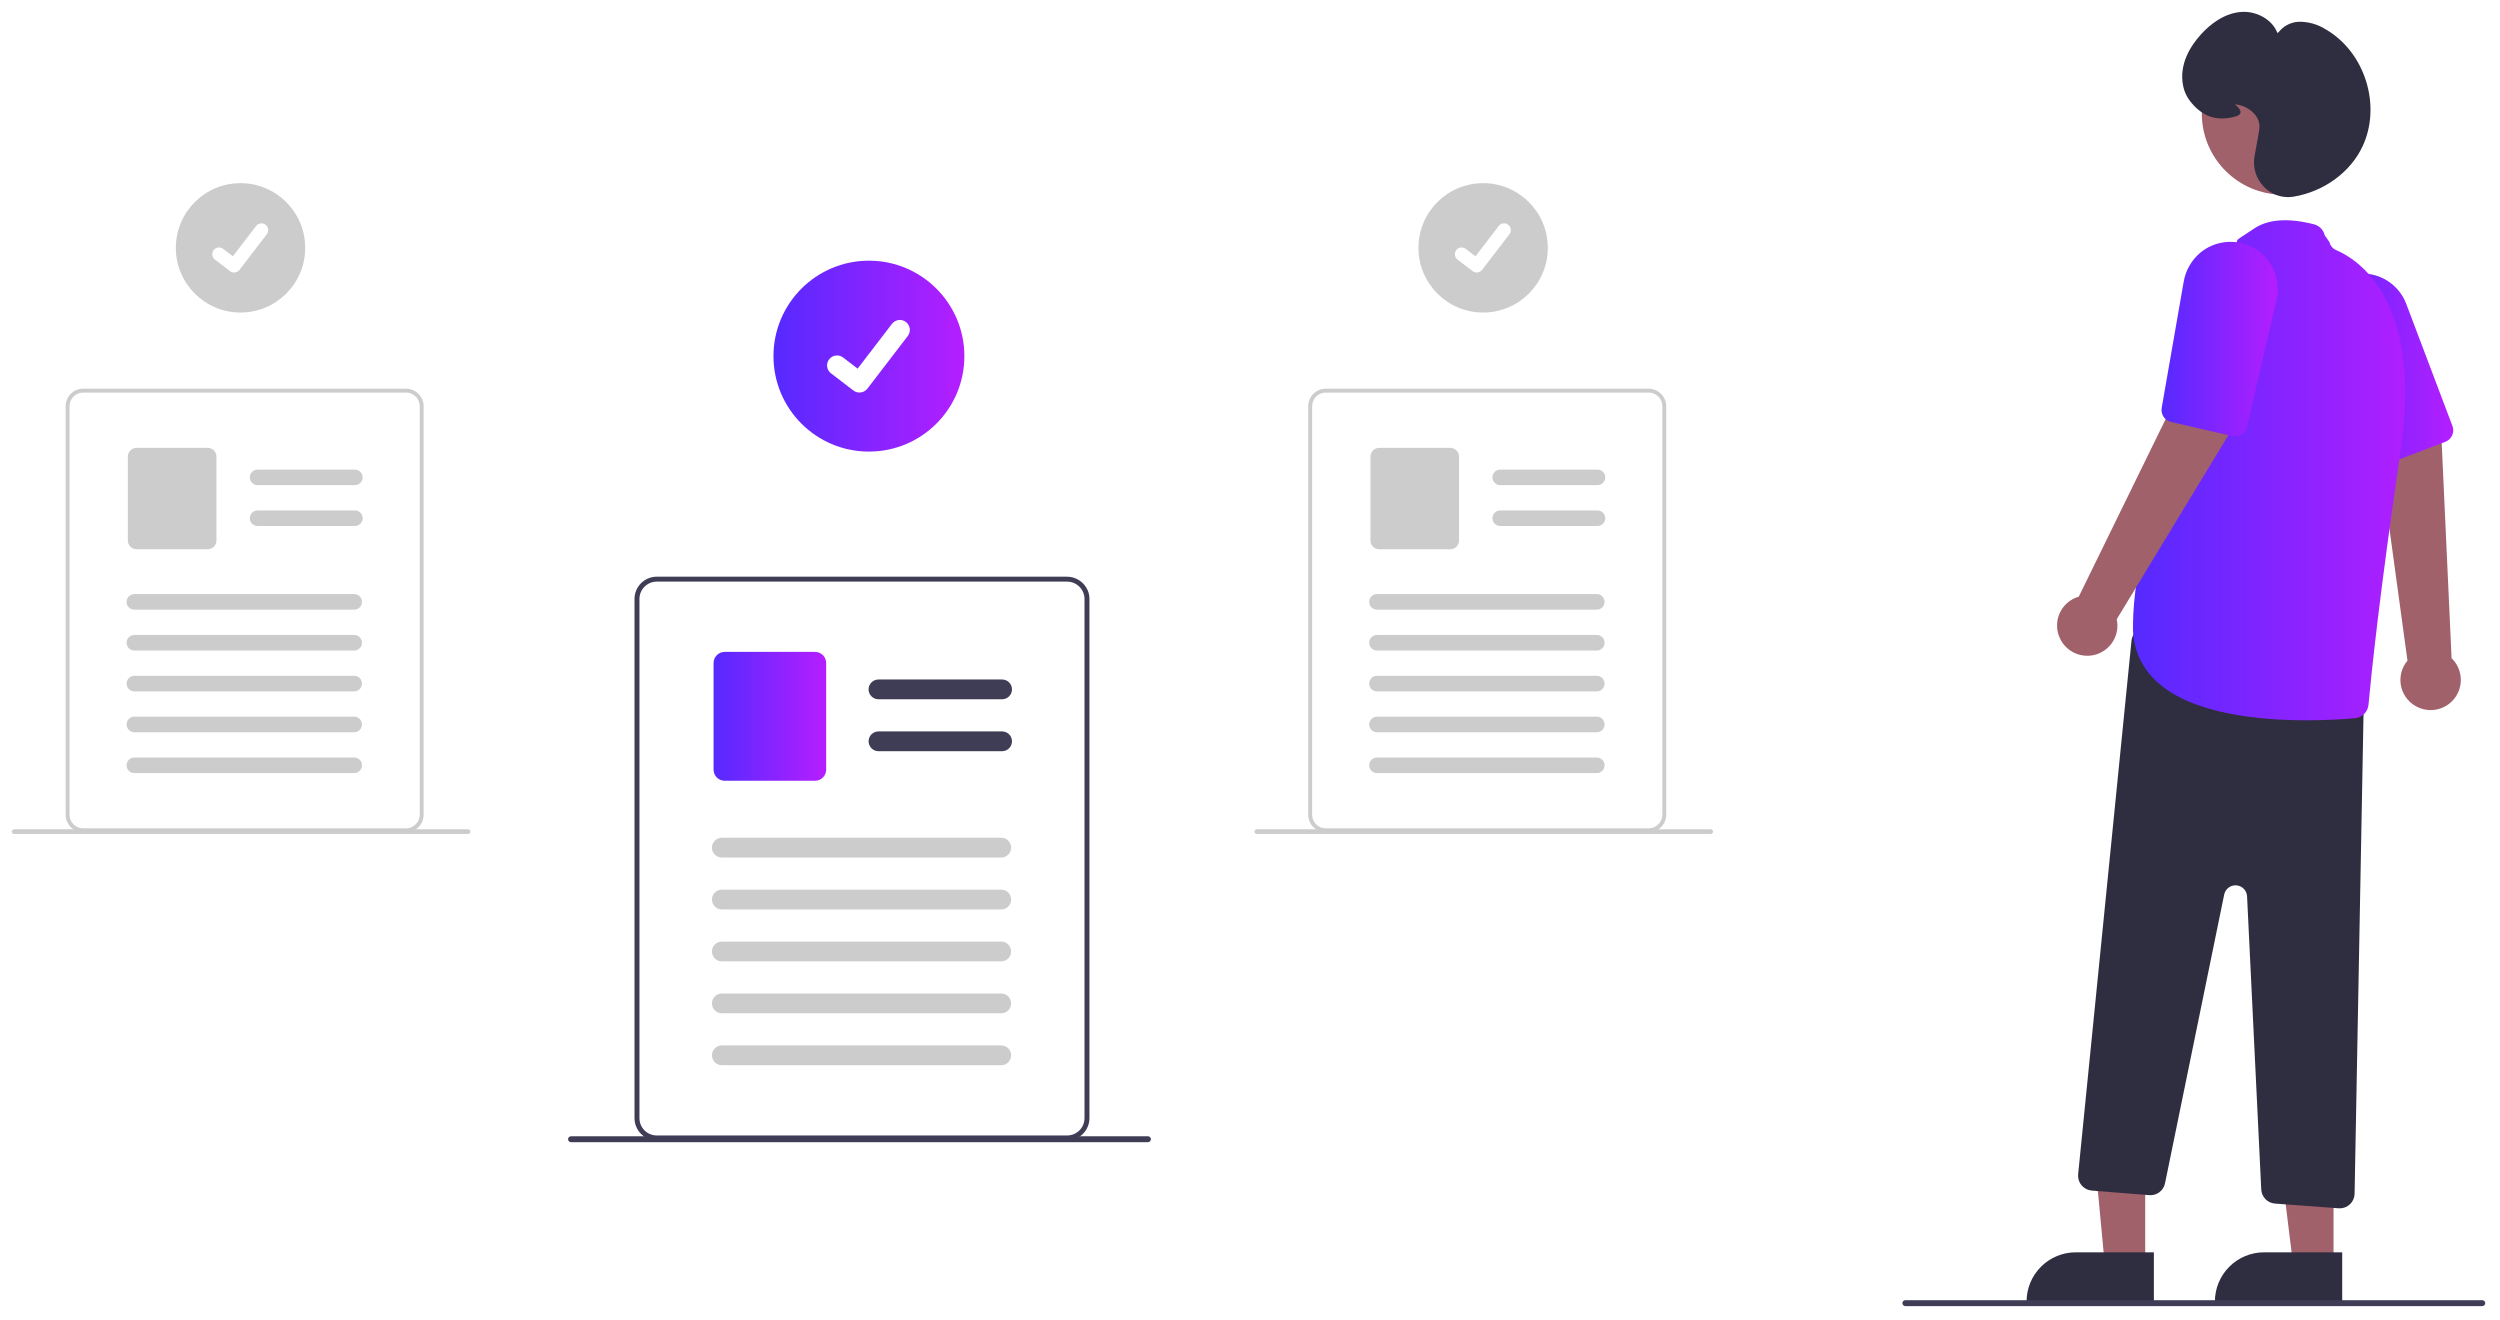 <svg width="845" height="446" viewBox="0 0 845 446" fill="none" xmlns="http://www.w3.org/2000/svg">
 <defs>
    <linearGradient id="grad1" x1="0%" y1="0%" x2="100%" y2="0%">
      <stop offset="0%" style="stop-color:#552AFF;stop-opacity:1" />
      <stop offset="100%" style="stop-color:#B51EFF;stop-opacity:1" />
    </linearGradient>
  </defs>

<g clip-path="url(#clip0_10_678)">
<g filter="url(#filter0_i_10_678)">
<path d="M816.405 234.608C815.121 233.867 814.017 232.853 813.168 231.638C812.319 230.424 811.746 229.037 811.491 227.578C811.236 226.118 811.304 224.62 811.69 223.189C812.076 221.758 812.771 220.429 813.727 219.296L803.157 142.032L825.176 143.113L828.633 218.476C830.43 220.207 831.531 222.538 831.725 225.026C831.919 227.514 831.194 229.987 829.686 231.975C828.179 233.964 825.994 235.331 823.546 235.816C821.098 236.301 818.557 235.872 816.405 234.608Z" fill="#A0616A"/>
<path d="M828.198 144.138C827.746 144.669 827.168 145.078 826.517 145.327L806.729 152.879C805.735 153.258 804.633 153.242 803.651 152.834C802.668 152.426 801.88 151.657 801.448 150.685L783.919 111.292C782.236 107.637 781.949 103.493 783.114 99.642C783.974 96.894 785.56 94.429 787.705 92.506C789.849 90.584 792.473 89.275 795.299 88.719C797.472 88.271 799.717 88.303 801.877 88.811C804.465 89.388 806.868 90.602 808.869 92.341C810.87 94.081 812.406 96.292 813.338 98.775L828.923 139.975C829.184 140.67 829.255 141.423 829.127 142.155C829 142.887 828.679 143.571 828.198 144.138Z" fill="url(#grad1)"/>
<path d="M725.082 423.193H711.391L706.424 370.135L725.082 370.385V423.193Z" fill="#A0616A"/>
<path d="M701.612 419.281H728.012V435.906H684.984C684.984 431.497 686.735 427.269 689.853 424.151C692.971 421.033 697.199 419.281 701.609 419.281H701.612Z" fill="#2F2E41"/>
<path d="M788.735 423.193H775.044L768.531 370.385H788.737L788.735 423.193Z" fill="#A0616A"/>
<path d="M765.266 419.281H791.666V435.906H748.638C748.638 431.497 750.389 427.269 753.507 424.151C756.625 421.033 760.853 419.281 765.263 419.281H765.266Z" fill="#2F2E41"/>
<path d="M790.457 404.405L768.957 402.813C767.734 402.722 766.585 402.188 765.728 401.309C764.87 400.431 764.364 399.27 764.302 398.045L759.508 298.957C759.462 298.006 759.071 297.105 758.408 296.422C757.745 295.739 756.855 295.322 755.906 295.248C754.958 295.175 754.014 295.45 753.254 296.022C752.493 296.594 751.968 297.424 751.775 298.357L731.775 395.967C731.528 397.168 730.85 398.238 729.87 398.974C728.889 399.711 727.674 400.064 726.452 399.967L707.013 398.413C706.356 398.36 705.715 398.178 705.127 397.878C704.539 397.578 704.017 397.165 703.589 396.662C703.161 396.16 702.836 395.578 702.633 394.951C702.43 394.323 702.352 393.661 702.405 393.003C702.407 392.97 702.41 392.937 702.413 392.905L720.447 212.579C720.517 211.874 720.736 211.192 721.088 210.577C721.441 209.963 721.919 209.43 722.492 209.014C723.065 208.597 723.72 208.307 724.413 208.161C725.106 208.015 725.822 208.018 726.514 208.169L795.088 223.075C796.223 223.325 797.238 223.959 797.959 224.87C798.68 225.781 799.064 226.914 799.046 228.076L795.853 399.487C795.827 400.802 795.289 402.054 794.352 402.976C793.415 403.897 792.154 404.416 790.84 404.419C790.712 404.418 790.585 404.413 790.457 404.405Z" fill="#2F2E41"/>
<path d="M771.645 61.805C786.794 61.805 799.073 49.526 799.073 34.377C799.073 19.229 786.794 6.949 771.645 6.949C756.497 6.949 744.217 19.229 744.217 34.377C744.217 49.526 756.497 61.805 771.645 61.805Z" fill="#A0616A"/>
<path d="M729.09 226.486C726.452 224.121 724.358 221.213 722.952 217.962C721.546 214.71 720.861 211.193 720.945 207.651C720.945 168.229 755.068 80.152 756.137 77.409C756.237 76.747 757.136 76.461 761.864 73.27C766.592 70.079 773.407 69.586 782.122 71.812C783.007 72.038 783.814 72.504 784.454 73.157C785.094 73.811 785.542 74.627 785.751 75.518L787.372 77.86C787.513 78.454 787.792 79.007 788.186 79.474C788.581 79.94 789.079 80.308 789.642 80.547C796.67 83.508 819.01 97.162 811.397 148.546C804.326 196.279 801.456 224.346 800.551 234.205C800.444 235.375 799.931 236.47 799.1 237.299C798.269 238.129 797.173 238.641 796.004 238.745C792.558 239.053 786.644 239.464 779.604 239.464C763.269 239.46 740.872 237.259 729.09 226.486Z" fill="url(#grad1)"/>
<path d="M696.315 211.881C695.662 210.551 695.309 209.093 695.281 207.611C695.253 206.129 695.55 204.659 696.152 203.305C696.753 201.95 697.645 200.744 698.763 199.771C699.881 198.799 701.199 198.083 702.623 197.674L736.899 127.627L754.581 140.794L715.459 205.299C715.988 207.739 715.604 210.287 714.378 212.461C713.153 214.636 711.173 216.285 708.813 217.097C706.453 217.908 703.877 217.826 701.573 216.864C699.27 215.903 697.4 214.13 696.317 211.881H696.315Z" fill="#A0616A"/>
<path d="M756.517 143.332C755.846 143.523 755.138 143.54 754.459 143.384L733.819 138.629C732.782 138.39 731.876 137.763 731.288 136.877C730.699 135.991 730.473 134.912 730.656 133.864L738.056 91.386C738.694 87.414 740.765 83.814 743.878 81.264C746.124 79.462 748.815 78.299 751.667 77.897C754.519 77.496 757.426 77.871 760.083 78.984C762.136 79.823 763.983 81.1 765.493 82.725C767.32 84.647 768.64 86.993 769.332 89.553C770.024 92.112 770.067 94.804 769.458 97.385L759.44 140.276C759.27 141.001 758.909 141.666 758.395 142.203C757.881 142.741 757.232 143.13 756.516 143.332H756.517Z" fill="url(#grad1)"/>
<path d="M765.224 59.16C763.889 57.798 762.903 56.133 762.351 54.308C761.799 52.483 761.696 50.551 762.052 48.678C763.008 43.678 763.57 40.403 763.677 39.212C764.041 35.139 759.923 31.84 755.849 31.311C755.691 31.291 755.56 31.277 755.45 31.268C755.55 31.369 755.665 31.474 755.763 31.569C756.537 32.295 757.5 33.2 757.271 34.135C757.133 34.697 756.619 35.096 755.7 35.352C749.328 37.136 744.42 35.498 740.255 30.198C739.084 28.691 738.279 26.933 737.904 25.062C736.412 17.742 740.386 11.502 743.984 7.558C746.951 4.304 751.761 0.357 757.826 0.017C762.542 -0.246 768.151 2.468 769.826 7.359C770.617 6.187 771.671 5.216 772.903 4.522C774.136 3.827 775.513 3.429 776.925 3.359C780.146 3.29 783.315 4.171 786.037 5.894C799.337 13.511 805.052 31.66 798.518 45.523C794.408 54.245 785.503 60.736 775.279 62.467C774.639 62.575 773.991 62.63 773.341 62.63C771.824 62.628 770.322 62.319 768.926 61.724C767.53 61.128 766.269 60.257 765.216 59.163L765.224 59.16Z" fill="#2F2E41"/>
<path d="M367.659 195.569C367.083 194.2 366.117 193.029 364.882 192.203C363.646 191.376 362.196 190.93 360.709 190.919H221.984C219.99 190.921 218.078 191.713 216.668 193.123C215.258 194.533 214.466 196.445 214.464 198.439V373.939C214.466 375.934 215.258 377.846 216.668 379.256C218.078 380.666 219.99 381.458 221.984 381.46H360.714C362.708 381.457 364.619 380.664 366.029 379.254C367.439 377.844 368.232 375.933 368.234 373.939V198.439C368.238 197.454 368.044 196.479 367.664 195.569H367.659ZM366.559 373.939C366.558 375.49 365.941 376.977 364.844 378.074C363.747 379.171 362.26 379.788 360.709 379.79H221.984C220.433 379.789 218.946 379.173 217.849 378.076C216.752 376.979 216.135 375.492 216.134 373.941V198.44C216.137 196.89 216.754 195.403 217.85 194.306C218.947 193.21 220.434 192.593 221.984 192.59H360.714C361.883 192.595 363.023 192.947 363.99 193.603C364.958 194.258 365.707 195.187 366.144 196.271C366.23 196.486 366.303 196.707 366.364 196.93C366.497 197.423 366.564 197.931 366.564 198.44L366.559 373.939Z" fill="#3F3D56"/>
<path d="M338.709 232.355H296.924C296.037 232.355 295.187 232.002 294.56 231.375C293.933 230.748 293.581 229.898 293.581 229.012C293.581 228.125 293.933 227.275 294.56 226.648C295.187 226.021 296.037 225.669 296.924 225.669H338.709C339.596 225.669 340.446 226.021 341.073 226.648C341.7 227.275 342.052 228.125 342.052 229.012C342.052 229.898 341.7 230.748 341.073 231.375C340.446 232.002 339.596 232.355 338.709 232.355Z" fill="#3F3D56"/>
<path d="M338.709 249.905H296.924C296.037 249.905 295.187 249.552 294.56 248.925C293.933 248.298 293.581 247.448 293.581 246.562C293.581 245.675 293.933 244.825 294.56 244.198C295.187 243.571 296.037 243.219 296.924 243.219H338.709C339.596 243.219 340.446 243.571 341.073 244.198C341.7 244.825 342.052 245.675 342.052 246.562C342.052 247.448 341.7 248.298 341.073 248.925C340.446 249.552 339.596 249.905 338.709 249.905Z" fill="#3F3D56"/>
<path d="M275.483 259.898H244.946C243.949 259.896 242.993 259.5 242.288 258.795C241.583 258.09 241.187 257.134 241.185 256.137V220.101C241.187 219.103 241.583 218.147 242.288 217.442C242.993 216.737 243.949 216.341 244.946 216.34H275.483C276.481 216.341 277.437 216.737 278.142 217.442C278.847 218.147 279.243 219.103 279.244 220.101V256.137C279.243 257.134 278.847 258.09 278.142 258.795C277.437 259.5 276.481 259.896 275.483 259.898Z" fill="url(#grad1)"/>
<path d="M338.419 285.841H243.983C243.097 285.841 242.247 285.488 241.62 284.861C240.993 284.234 240.64 283.384 240.64 282.498C240.64 281.611 240.993 280.761 241.62 280.134C242.247 279.507 243.097 279.155 243.983 279.155H338.419C338.858 279.155 339.293 279.241 339.699 279.409C340.104 279.577 340.473 279.823 340.783 280.134C341.094 280.444 341.34 280.813 341.508 281.218C341.676 281.624 341.762 282.059 341.762 282.498C341.762 282.937 341.676 283.371 341.508 283.777C341.34 284.182 341.094 284.551 340.783 284.861C340.473 285.172 340.104 285.418 339.699 285.586C339.293 285.754 338.858 285.841 338.419 285.841Z" fill="#CCCCCC"/>
<path d="M338.419 303.391H243.983C243.097 303.391 242.247 303.038 241.62 302.411C240.993 301.784 240.64 300.934 240.64 300.048C240.64 299.161 240.993 298.311 241.62 297.684C242.247 297.057 243.097 296.705 243.983 296.705H338.419C339.306 296.705 340.156 297.057 340.783 297.684C341.41 298.311 341.762 299.161 341.762 300.048C341.762 300.934 341.41 301.784 340.783 302.411C340.156 303.038 339.306 303.391 338.419 303.391Z" fill="#CCCCCC"/>
<path d="M338.419 320.941H243.983C243.097 320.941 242.247 320.588 241.62 319.961C240.993 319.334 240.64 318.484 240.64 317.598C240.64 316.711 240.993 315.861 241.62 315.234C242.247 314.607 243.097 314.255 243.983 314.255H338.419C339.306 314.255 340.156 314.607 340.783 315.234C341.41 315.861 341.762 316.711 341.762 317.598C341.762 318.484 341.41 319.334 340.783 319.961C340.156 320.588 339.306 320.941 338.419 320.941Z" fill="#CCCCCC"/>
<path d="M338.419 338.491H243.983C243.097 338.491 242.247 338.138 241.62 337.511C240.993 336.884 240.64 336.034 240.64 335.148C240.64 334.261 240.993 333.411 241.62 332.784C242.247 332.157 243.097 331.805 243.983 331.805H338.419C339.306 331.805 340.156 332.157 340.783 332.784C341.41 333.411 341.762 334.261 341.762 335.148C341.762 336.034 341.41 336.884 340.783 337.511C340.156 338.138 339.306 338.491 338.419 338.491Z" fill="#CCCCCC"/>
<path d="M338.419 356.041H243.983C243.097 356.041 242.247 355.688 241.62 355.061C240.993 354.434 240.64 353.584 240.64 352.698C240.64 351.811 240.993 350.961 241.62 350.334C242.247 349.707 243.097 349.355 243.983 349.355H338.419C339.306 349.355 340.156 349.707 340.783 350.334C341.41 350.961 341.762 351.811 341.762 352.698C341.762 353.584 341.41 354.434 340.783 355.061C340.156 355.688 339.306 356.041 338.419 356.041Z" fill="#CCCCCC"/>
<path d="M644.005 437.462H839.005C839.27 437.462 839.524 437.356 839.712 437.169C839.899 436.981 840.005 436.727 840.005 436.462C840.005 436.196 839.899 435.942 839.712 435.754C839.524 435.567 839.27 435.462 839.005 435.462H644.005C643.739 435.462 643.485 435.567 643.297 435.754C643.11 435.942 643.005 436.196 643.005 436.462C643.005 436.727 643.11 436.981 643.297 437.169C643.485 437.356 643.739 437.462 644.005 437.462Z" fill="#3F3D56"/>
<path d="M293.697 148.635C311.514 148.635 325.958 134.19 325.958 116.373C325.958 98.555 311.514 84.111 293.697 84.111C275.879 84.111 261.434 98.555 261.434 116.373C261.434 134.19 275.879 148.635 293.697 148.635Z" fill="url(#grad1)"/>
<path d="M290.5 128.68C289.774 128.681 289.067 128.446 288.487 128.011L288.451 127.984L280.869 122.184C280.517 121.915 280.222 121.579 280 121.196C279.778 120.812 279.634 120.389 279.576 119.95C279.517 119.511 279.546 119.065 279.66 118.638C279.775 118.21 279.972 117.809 280.242 117.457C280.511 117.106 280.847 116.811 281.23 116.59C281.614 116.368 282.037 116.224 282.476 116.167C282.915 116.109 283.361 116.138 283.789 116.253C284.217 116.368 284.617 116.566 284.969 116.836L289.879 120.602L301.485 105.462C302.028 104.753 302.831 104.289 303.716 104.172C304.602 104.055 305.498 104.294 306.207 104.838L306.208 104.839L306.136 104.939L306.21 104.839C306.918 105.383 307.381 106.186 307.498 107.071C307.615 107.957 307.375 108.852 306.833 109.562L293.183 127.362C292.867 127.772 292.461 128.104 291.996 128.331C291.531 128.559 291.02 128.677 290.503 128.676L290.5 128.68Z" fill="white"/>
<path d="M81.296 101.635C93.371 101.635 103.158 91.847 103.158 79.772C103.158 67.698 93.371 57.91 81.296 57.91C69.222 57.91 59.434 67.698 59.434 79.772C59.434 91.847 69.222 101.635 81.296 101.635Z" fill="#CCCCCC"/>
<path d="M79.129 88.112C78.638 88.112 78.159 87.953 77.766 87.659L77.742 87.641L72.603 83.707C72.137 83.334 71.835 82.793 71.763 82.2C71.69 81.607 71.853 81.009 72.216 80.535C72.58 80.061 73.114 79.748 73.706 79.663C74.297 79.579 74.898 79.729 75.379 80.082L78.707 82.635L86.572 72.379C86.94 71.898 87.484 71.584 88.084 71.505C88.684 71.425 89.291 71.588 89.771 71.956L89.772 71.957L89.722 72.022L89.772 71.957C90.252 72.326 90.566 72.87 90.645 73.47C90.724 74.07 90.562 74.677 90.195 75.158L80.945 87.222C80.731 87.5 80.456 87.725 80.141 87.879C79.826 88.034 79.479 88.114 79.129 88.113L79.129 88.112Z" fill="white"/>
<path d="M142.731 131.033C142.277 129.955 141.518 129.034 140.546 128.384C139.574 127.733 138.433 127.382 137.264 127.374H28.102C26.534 127.374 25.029 127.998 23.919 129.107C22.81 130.217 22.186 131.721 22.186 133.291V271.384C22.186 272.953 22.81 274.457 23.919 275.567C25.029 276.676 26.534 277.3 28.102 277.301H137.264C138.832 277.298 140.336 276.674 141.445 275.565C142.554 274.456 143.178 272.952 143.18 271.384V133.291C143.183 132.515 143.03 131.748 142.731 131.033ZM141.867 271.385C141.864 272.604 141.379 273.772 140.517 274.635C139.654 275.497 138.486 275.982 137.266 275.985H28.102C26.883 275.985 25.712 275.5 24.85 274.637C23.987 273.775 23.503 272.605 23.503 271.385V133.291C23.505 132.071 23.99 130.903 24.852 130.04C25.715 129.178 26.883 128.693 28.102 128.691H137.264C138.183 128.694 139.081 128.972 139.842 129.489C140.603 130.005 141.193 130.737 141.536 131.591C141.603 131.76 141.661 131.934 141.709 132.11C141.814 132.497 141.867 132.896 141.868 133.298L141.867 271.385Z" fill="#CCCCCC"/>
<path d="M119.948 159.978H87.069C86.371 159.978 85.702 159.7 85.209 159.207C84.715 158.714 84.438 158.045 84.438 157.347C84.438 156.649 84.715 155.98 85.209 155.487C85.702 154.994 86.371 154.717 87.069 154.717H119.948C120.645 154.717 121.314 154.994 121.808 155.487C122.301 155.98 122.578 156.649 122.578 157.347C122.578 158.045 122.301 158.714 121.808 159.207C121.314 159.7 120.645 159.978 119.948 159.978Z" fill="#CCCCCC"/>
<path d="M119.948 173.788H87.069C86.371 173.788 85.702 173.51 85.209 173.017C84.715 172.524 84.438 171.855 84.438 171.157C84.438 170.459 84.715 169.79 85.209 169.297C85.702 168.804 86.371 168.526 87.069 168.526H119.948C120.645 168.526 121.314 168.804 121.808 169.297C122.301 169.79 122.578 170.459 122.578 171.157C122.578 171.855 122.301 172.524 121.808 173.017C121.314 173.51 120.645 173.788 119.948 173.788Z" fill="#CCCCCC"/>
<path d="M70.198 181.651H46.169C45.385 181.65 44.633 181.338 44.078 180.783C43.523 180.228 43.211 179.476 43.211 178.691V150.337C43.211 149.552 43.523 148.8 44.078 148.245C44.633 147.69 45.385 147.378 46.169 147.378H70.198C70.982 147.379 71.734 147.691 72.289 148.245C72.843 148.8 73.156 149.552 73.156 150.337V178.691C73.156 179.476 72.844 180.228 72.289 180.783C71.734 181.338 70.982 181.65 70.198 181.651Z" fill="#CCCCCC"/>
<path d="M119.719 202.064H45.413C44.715 202.064 44.046 201.786 43.552 201.293C43.059 200.8 42.782 200.131 42.782 199.433C42.782 198.735 43.059 198.066 43.552 197.573C44.046 197.08 44.715 196.802 45.413 196.802H119.719C120.417 196.802 121.086 197.08 121.58 197.573C122.073 198.066 122.35 198.735 122.35 199.433C122.35 200.131 122.073 200.8 121.58 201.293C121.086 201.786 120.417 202.064 119.719 202.064Z" fill="#CCCCCC"/>
<path d="M119.719 215.878H45.413C44.715 215.878 44.046 215.6 43.552 215.107C43.059 214.614 42.782 213.945 42.782 213.247C42.782 212.549 43.059 211.88 43.552 211.387C44.046 210.894 44.715 210.617 45.413 210.617H119.719C120.417 210.617 121.086 210.894 121.58 211.387C122.073 211.88 122.35 212.549 122.35 213.247C122.35 213.945 122.073 214.614 121.58 215.107C121.086 215.6 120.417 215.878 119.719 215.878Z" fill="#CCCCCC"/>
<path d="M119.719 229.682H45.413C44.715 229.682 44.046 229.405 43.552 228.912C43.059 228.419 42.782 227.75 42.782 227.052C42.782 226.354 43.059 225.685 43.552 225.192C44.046 224.699 44.715 224.422 45.413 224.422H119.719C120.417 224.422 121.086 224.699 121.58 225.192C122.073 225.685 122.35 226.354 122.35 227.052C122.35 227.75 122.073 228.419 121.58 228.912C121.086 229.405 120.417 229.682 119.719 229.682Z" fill="#CCCCCC"/>
<path d="M119.719 243.495H45.413C44.715 243.495 44.046 243.218 43.552 242.725C43.059 242.232 42.782 241.563 42.782 240.865C42.782 240.167 43.059 239.498 43.552 239.005C44.046 238.512 44.715 238.234 45.413 238.234H119.719C120.417 238.234 121.086 238.512 121.58 239.005C122.073 239.498 122.35 240.167 122.35 240.865C122.35 241.563 122.073 242.232 121.58 242.725C121.086 243.218 120.417 243.495 119.719 243.495Z" fill="#CCCCCC"/>
<path d="M119.719 257.302H45.413C44.715 257.302 44.046 257.024 43.552 256.531C43.059 256.038 42.782 255.369 42.782 254.671C42.782 253.973 43.059 253.304 43.552 252.811C44.046 252.318 44.715 252.041 45.413 252.041H119.719C120.417 252.041 121.086 252.318 121.58 252.811C122.073 253.304 122.35 253.973 122.35 254.671C122.35 255.369 122.073 256.038 121.58 256.531C121.086 257.024 120.417 257.302 119.719 257.302Z" fill="#CCCCCC"/>
<path d="M4.791 277.877H158.225C158.434 277.877 158.634 277.795 158.782 277.647C158.93 277.499 159.012 277.299 159.012 277.09C159.012 276.882 158.93 276.682 158.782 276.534C158.634 276.386 158.434 276.303 158.225 276.303H4.791C4.688 276.303 4.586 276.323 4.49 276.362C4.394 276.401 4.307 276.458 4.234 276.531C4.16 276.604 4.102 276.69 4.062 276.785C4.022 276.88 4.001 276.983 4 277.086C3.999 277.189 4.019 277.292 4.058 277.388C4.097 277.483 4.155 277.57 4.227 277.644C4.3 277.717 4.386 277.776 4.482 277.816C4.577 277.856 4.679 277.877 4.783 277.877H4.791Z" fill="#CCCCCC"/>
<path d="M501.296 101.635C513.371 101.635 523.159 91.847 523.159 79.772C523.159 67.698 513.371 57.91 501.296 57.91C489.222 57.91 479.434 67.698 479.434 79.772C479.434 91.847 489.222 101.635 501.296 101.635Z" fill="#CCCCCC"/>
<path d="M499.129 88.112C498.638 88.112 498.159 87.953 497.765 87.659L497.741 87.641L492.603 83.707C492.137 83.334 491.835 82.793 491.763 82.2C491.69 81.607 491.853 81.009 492.216 80.535C492.58 80.061 493.114 79.748 493.706 79.663C494.297 79.579 494.898 79.729 495.379 80.082L498.707 82.635L506.571 72.379C506.94 71.898 507.484 71.584 508.084 71.505C508.684 71.425 509.291 71.588 509.771 71.956V71.957L509.722 72.022L509.772 71.957C510.252 72.326 510.566 72.87 510.645 73.47C510.724 74.07 510.562 74.677 510.194 75.158L500.944 87.222C500.731 87.5 500.455 87.725 500.141 87.879C499.826 88.034 499.479 88.114 499.128 88.113L499.129 88.112Z" fill="white"/>
<path d="M562.731 131.033C562.277 129.955 561.518 129.034 560.546 128.384C559.574 127.733 558.433 127.382 557.263 127.374H448.102C446.533 127.374 445.029 127.998 443.919 129.107C442.81 130.217 442.186 131.721 442.185 133.291V271.384C442.186 272.953 442.81 274.457 443.919 275.567C445.029 276.676 446.533 277.3 448.102 277.301H557.263C558.832 277.298 560.336 276.674 561.445 275.565C562.554 274.456 563.178 272.952 563.18 271.384V133.291C563.183 132.515 563.03 131.748 562.731 131.033ZM561.866 271.385C561.864 272.604 561.379 273.772 560.517 274.635C559.654 275.497 558.486 275.982 557.266 275.985H448.102C447.498 275.985 446.9 275.866 446.342 275.634C445.784 275.403 445.277 275.064 444.85 274.637C444.423 274.21 444.084 273.703 443.853 273.145C443.621 272.587 443.502 271.989 443.502 271.385V133.291C443.505 132.071 443.99 130.903 444.852 130.04C445.715 129.178 446.883 128.693 448.102 128.691H557.263C558.183 128.694 559.081 128.972 559.842 129.489C560.603 130.005 561.193 130.737 561.536 131.591C561.603 131.76 561.661 131.934 561.71 132.11C561.814 132.497 561.867 132.896 561.867 133.298L561.866 271.385Z" fill="#CCCCCC"/>
<path d="M539.949 159.978H507.069C506.371 159.978 505.702 159.7 505.208 159.207C504.715 158.714 504.438 158.045 504.438 157.347C504.438 156.649 504.715 155.98 505.208 155.487C505.702 154.994 506.371 154.717 507.069 154.717H539.947C540.645 154.717 541.314 154.994 541.808 155.487C542.301 155.98 542.578 156.649 542.578 157.347C542.578 158.045 542.301 158.714 541.808 159.207C541.314 159.7 540.645 159.978 539.947 159.978H539.949Z" fill="#CCCCCC"/>
<path d="M539.949 173.788H507.069C506.371 173.788 505.702 173.51 505.208 173.017C504.715 172.524 504.438 171.855 504.438 171.157C504.438 170.459 504.715 169.79 505.208 169.297C505.702 168.804 506.371 168.526 507.069 168.526H539.947C540.645 168.526 541.314 168.804 541.808 169.297C542.301 169.79 542.578 170.459 542.578 171.157C542.578 171.855 542.301 172.524 541.808 173.017C541.314 173.51 540.645 173.788 539.947 173.788H539.949Z" fill="#CCCCCC"/>
<path d="M490.197 181.651H466.169C465.385 181.65 464.633 181.338 464.078 180.783C463.523 180.228 463.211 179.476 463.21 178.691V150.337C463.211 149.552 463.523 148.8 464.078 148.245C464.633 147.69 465.385 147.378 466.169 147.378H490.197C490.982 147.379 491.734 147.691 492.289 148.245C492.843 148.8 493.155 149.552 493.156 150.337V178.691C493.156 179.476 492.844 180.228 492.289 180.783C491.734 181.338 490.982 181.65 490.197 181.651Z" fill="#CCCCCC"/>
<path d="M539.72 202.064H465.413C464.715 202.064 464.046 201.786 463.552 201.293C463.059 200.8 462.782 200.131 462.782 199.433C462.782 198.735 463.059 198.066 463.552 197.573C464.046 197.08 464.715 196.802 465.413 196.802H539.72C540.417 196.802 541.086 197.08 541.58 197.573C542.073 198.066 542.35 198.735 542.35 199.433C542.35 200.131 542.073 200.8 541.58 201.293C541.086 201.786 540.417 202.064 539.72 202.064Z" fill="#CCCCCC"/>
<path d="M539.72 215.878H465.413C464.715 215.878 464.046 215.6 463.552 215.107C463.059 214.614 462.782 213.945 462.782 213.247C462.782 212.549 463.059 211.88 463.552 211.387C464.046 210.894 464.715 210.617 465.413 210.617H539.72C540.417 210.617 541.086 210.894 541.58 211.387C542.073 211.88 542.35 212.549 542.35 213.247C542.35 213.945 542.073 214.614 541.58 215.107C541.086 215.6 540.417 215.878 539.72 215.878Z" fill="#CCCCCC"/>
<path d="M539.72 229.682H465.413C464.715 229.682 464.046 229.405 463.552 228.912C463.059 228.419 462.782 227.75 462.782 227.052C462.782 226.354 463.059 225.685 463.552 225.192C464.046 224.699 464.715 224.422 465.413 224.422H539.72C540.417 224.422 541.086 224.699 541.58 225.192C542.073 225.685 542.35 226.354 542.35 227.052C542.35 227.75 542.073 228.419 541.58 228.912C541.086 229.405 540.417 229.682 539.72 229.682Z" fill="#CCCCCC"/>
<path d="M539.72 243.495H465.413C464.715 243.495 464.046 243.218 463.552 242.725C463.059 242.232 462.782 241.563 462.782 240.865C462.782 240.167 463.059 239.498 463.552 239.005C464.046 238.512 464.715 238.234 465.413 238.234H539.72C540.417 238.234 541.086 238.512 541.58 239.005C542.073 239.498 542.35 240.167 542.35 240.865C542.35 241.563 542.073 242.232 541.58 242.725C541.086 243.218 540.417 243.495 539.72 243.495Z" fill="#CCCCCC"/>
<path d="M539.72 257.302H465.413C464.715 257.302 464.046 257.024 463.552 256.531C463.059 256.038 462.782 255.369 462.782 254.671C462.782 253.973 463.059 253.304 463.552 252.811C464.046 252.318 464.715 252.041 465.413 252.041H539.72C540.417 252.041 541.086 252.318 541.58 252.811C542.073 253.304 542.35 253.973 542.35 254.671C542.35 255.369 542.073 256.038 541.58 256.531C541.086 257.024 540.417 257.302 539.72 257.302Z" fill="#CCCCCC"/>
<path d="M424.791 277.877H578.226C578.434 277.877 578.634 277.795 578.782 277.647C578.93 277.499 579.012 277.299 579.012 277.09C579.012 276.882 578.93 276.682 578.782 276.534C578.634 276.386 578.434 276.303 578.226 276.303H424.791C424.688 276.303 424.586 276.323 424.49 276.362C424.394 276.401 424.307 276.458 424.234 276.531C424.16 276.604 424.102 276.69 424.062 276.785C424.022 276.88 424.001 276.983 424 277.086C423.999 277.189 424.019 277.292 424.058 277.388C424.097 277.483 424.155 277.57 424.227 277.644C424.3 277.717 424.386 277.776 424.482 277.816C424.577 277.856 424.679 277.877 424.783 277.877H424.791Z" fill="#CCCCCC"/>
<path d="M193.004 382.059H388.004C388.27 382.059 388.524 381.954 388.712 381.766C388.899 381.578 389.004 381.324 389.004 381.059C389.004 380.794 388.899 380.539 388.712 380.352C388.524 380.164 388.27 380.059 388.004 380.059H193.004C192.739 380.059 192.485 380.164 192.297 380.352C192.11 380.539 192.004 380.794 192.004 381.059C192.004 381.324 192.11 381.578 192.297 381.766C192.485 381.954 192.739 382.059 193.004 382.059Z" fill="#3F3D56"/>
</g>
</g>
<defs>
<filter id="filter0_i_10_678" x="4" y="0" width="836.005" height="441.462" filterUnits="userSpaceOnUse" color-interpolation-filters="sRGB">
<feFlood flood-opacity="0" result="BackgroundImageFix"/>
<feBlend mode="normal" in="SourceGraphic" in2="BackgroundImageFix" result="shape"/>
<feColorMatrix in="SourceAlpha" type="matrix" values="0 0 0 0 0 0 0 0 0 0 0 0 0 0 0 0 0 0 127 0" result="hardAlpha"/>
<feOffset dy="4"/>
<feGaussianBlur stdDeviation="2"/>
<feComposite in2="hardAlpha" operator="arithmetic" k2="-1" k3="1"/>
<feColorMatrix type="matrix" values="0 0 0 0 0 0 0 0 0 0 0 0 0 0 0 0 0 0 0.25 0"/>
<feBlend mode="normal" in2="shape" result="effect1_innerShadow_10_678"/>
</filter>
<clipPath id="clip0_10_678">
<rect width="845" height="446" fill="white"/>
</clipPath>
</defs>
</svg>
